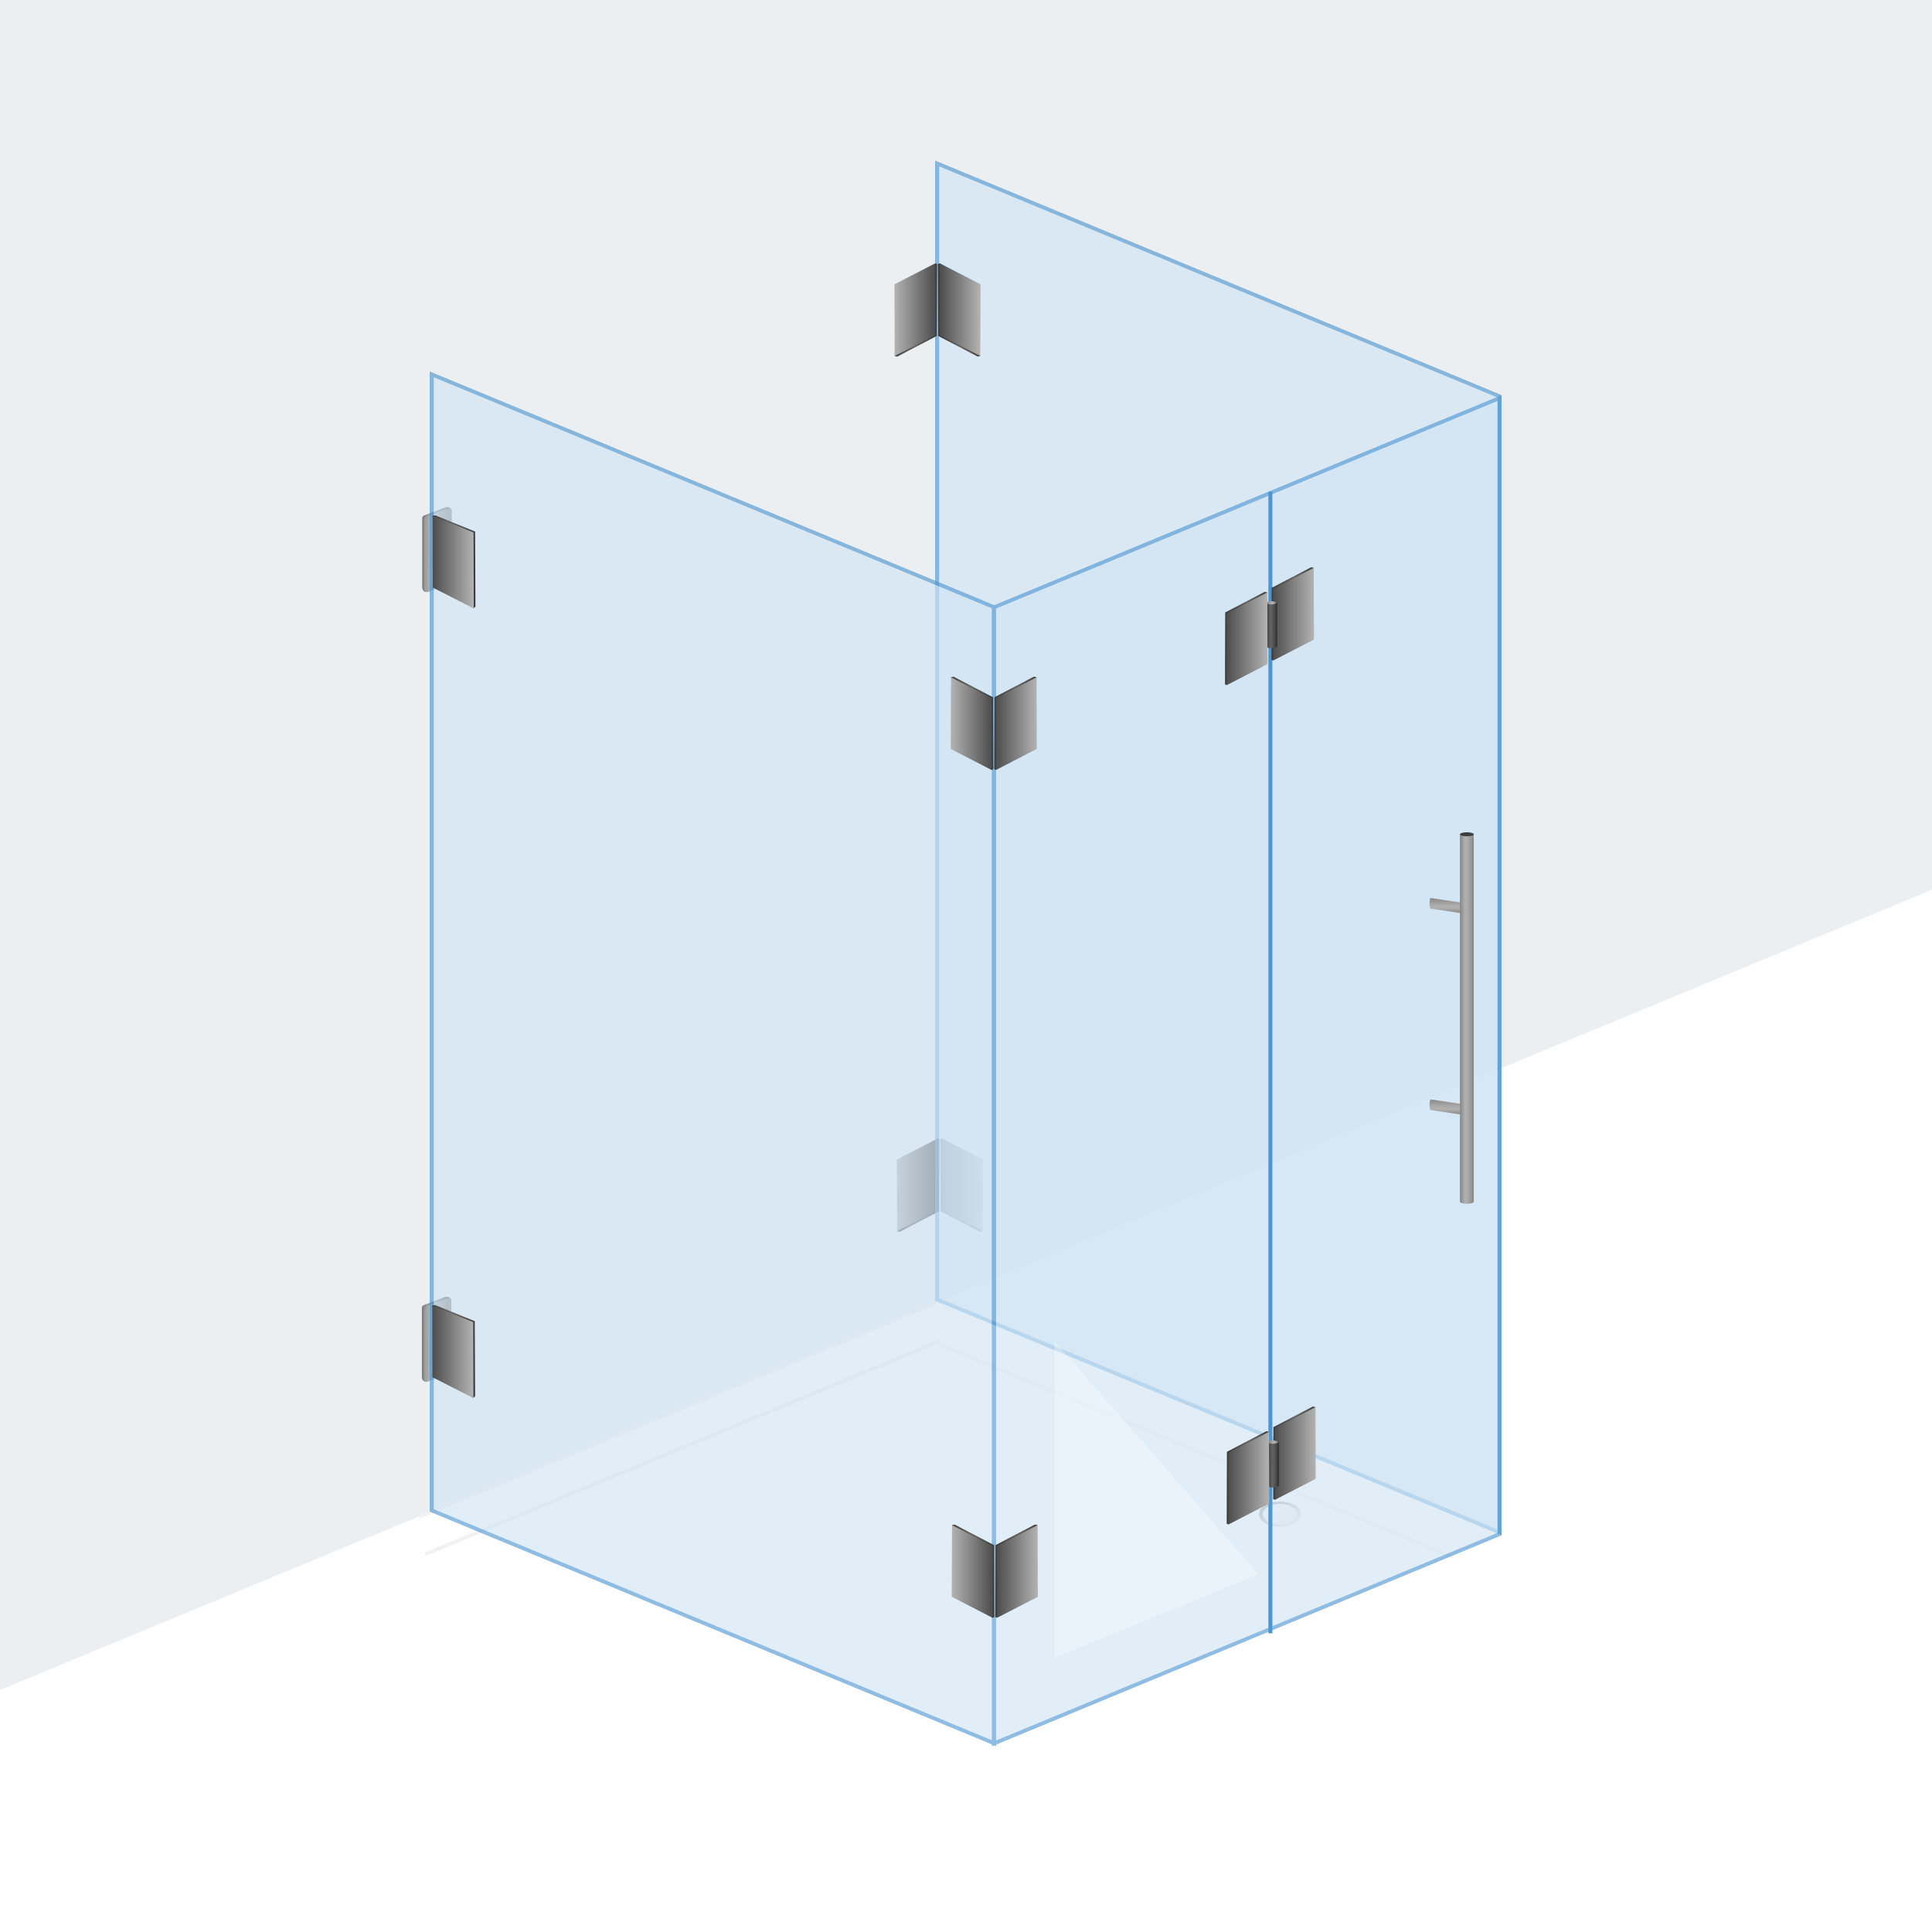 <?xml version="1.0" encoding="utf-8"?>
<!-- Generator: Adobe Illustrator 24.2.3, SVG Export Plug-In . SVG Version: 6.00 Build 0)  -->
<svg version="1.1" id="_x35_e15ae4292415classic_x5F_mat_x5F_scharnier_x5F_glas_x5F_glas_x5F_90_x5F_grad_x5F_links_x5F_front"
	 xmlns="http://www.w3.org/2000/svg" xmlns:xlink="http://www.w3.org/1999/xlink" x="0px" y="0px" viewBox="0 0 3401.6 3401.6"
	 style="enable-background:new 0 0 3401.6 3401.6;" xml:space="preserve">
<rect x="0" y="0" width="3401.6" height="3401.6" fill="#333333" stroke="none"/>
<style type="text/css">
	.st0{fill:none;}
	.st1{fill:#FFFFFF;}
	.st2{fill:#EBEFF2;}
	.st3{fill:#F2F2F2;}
	.st4{fill:#F8F8F8;}
	.st5{fill:url(#SVGID_1_);}
	.st6{fill:url(#SVGID_2_);}
	.st7{fill:url(#SVGID_3_);}
	.st8{fill:url(#SVGID_4_);}
	.st9{fill:url(#SVGID_5_);}
	.st10{fill:url(#SVGID_6_);}
	.st11{fill:url(#SVGID_7_);}
	.st12{fill:url(#SVGID_8_);}
	.st13{fill:url(#SVGID_9_);}
	.st14{fill:url(#SVGID_10_);}
	.st15{opacity:0.64;}
	.st16{fill:#D0E4F4;fill-opacity:0.8;stroke:#4E96D1;stroke-width:7;}
	.st17{fill:#D0E4F4;stroke:#4E96D1;stroke-width:7;}
	.st18{fill:url(#SVGID_11_);}
	.st19{fill:url(#SVGID_12_);}
	.st20{fill:url(#SVGID_13_);}
	.st21{fill:#3D3D3D;}
	.st22{fill:url(#SVGID_14_);}
	.st23{fill:url(#SVGID_15_);}
	.st24{fill:url(#SVGID_16_);}
	.st25{fill:url(#SVGID_17_);}
	.st26{fill:url(#SVGID_18_);}
	.st27{fill:url(#SVGID_19_);}
	.st28{fill:url(#SVGID_20_);}
	.st29{fill:url(#SVGID_21_);}
	.st30{opacity:0.3;fill:#FFFFFF;enable-background:new    ;}
	.st31{fill:none;stroke:#4E96D1;stroke-width:7;}
	.st32{fill:url(#SVGID_22_);}
	.st33{fill:url(#SVGID_23_);}
	.st34{fill:url(#SVGID_24_);}
	.st35{fill:url(#SVGID_25_);}
	.st36{fill:#1D1D1B;}
	.st37{fill:url(#SVGID_26_);}
	.st38{fill:url(#SVGID_27_);}
	.st39{fill:url(#SVGID_28_);}
	.st40{fill:url(#SVGID_29_);}
	.st41{fill:url(#SVGID_30_);}
	.st42{fill:url(#SVGID_31_);}
	.st43{fill:url(#SVGID_32_);}
	.st44{fill:url(#SVGID_33_);}
	.st45{fill:url(#SVGID_34_);}
	.st46{fill:url(#SVGID_35_);}
	.st47{fill:url(#SVGID_36_);}
	.st48{fill:url(#SVGID_37_);}
	.st49{fill:url(#SVGID_38_);}
	.st50{fill:url(#SVGID_39_);}
	.st51{fill:url(#SVGID_40_);}
	.st52{fill:url(#SVGID_41_);}
</style>
<path class="st0" d="M0,0"/>
<path class="st1" d="M2342.3-4361.2l13576.5,5656.9L2342.3,6952.5l-13576.5-5656.9L2342.3-4361.2z"/>
<path class="st2" d="M-13349.2-6495.1l30000-12426.3v15000l-30000,12426.3L-13349.2-6495.1L-13349.2-6495.1z"/>
<g>
	<path class="st3" d="M748.8,2739.9l906.7-375.6v-7l-906.7,375.6V2739.9z"/>
	<path class="st4" d="M1652.3,2369.9l907.3,375.8v-7l-907.3-375.8V2369.9z"/>
</g>
<linearGradient id="SVGID_1_" gradientUnits="userSpaceOnUse" x1="5575.673" y1="-66.969" x2="5576.291" y2="-66.351" gradientTransform="matrix(120 0 0 72 -666864.188 7465.487)">
	<stop  offset="0" style="stop-color:#000000;stop-opacity:0.4"/>
	<stop  offset="1" style="stop-color:#000000;stop-opacity:0"/>
</linearGradient>
<ellipse class="st5" cx="2253.7" cy="2666" rx="37.1" ry="22.2"/>
<linearGradient id="SVGID_2_" gradientUnits="userSpaceOnUse" x1="5567.523" y1="-82.093" x2="5568.141" y2="-81.475" gradientTransform="matrix(98 0 0 58.8 -543393.875 7474.89)">
	<stop  offset="0" style="stop-color:#FFFFFF"/>
	<stop  offset="1" style="stop-color:#F0F0F0"/>
</linearGradient>
<ellipse class="st6" cx="2253.7" cy="2666" rx="30.3" ry="18.2"/>
<path class="st3" d="M738.8,2673.9l906.7-375.6v-7l-906.7,375.6V2673.9z"/>
<linearGradient id="SVGID_3_" gradientUnits="userSpaceOnUse" x1="16426.533" y1="-29010.016" x2="16573.943" y2="-29010.016" gradientTransform="matrix(0.35 0 0 0.35 -5013.328 11121.125)">
	<stop  offset="0" style="stop-color:#636362"/>
	<stop  offset="0.16" style="stop-color:#7C7C7B"/>
	<stop  offset="0.34" style="stop-color:#9C9B9B"/>
	<stop  offset="0.6" style="stop-color:#848383"/>
	<stop  offset="1" style="stop-color:#575756"/>
</linearGradient>
<path class="st7" d="M785.2,893.1c-0.5,0.1-0.9,0.2-1.4,0.4l-36.7,13.9c-2.2,0.7-3.6,2.7-3.7,5v122.2c0.1,0.2,0.1,0.4,0.1,0.6v0.1
	c0.5,3.6,2.6,8.9,11.5,6.3l-2.9-2.3l36.2-13.7c2.2-0.7,3.6-2.7,3.7-5V899.8l3.3,3.2C795.3,903,796.9,891.5,785.2,893.1z"/>
<linearGradient id="SVGID_4_" gradientUnits="userSpaceOnUse" x1="16435.932" y1="-29006.787" x2="16573.832" y2="-29006.787" gradientTransform="matrix(0.35 0 0 0.35 -5013.328 11121.125)">
	<stop  offset="0" style="stop-color:#868686"/>
	<stop  offset="6.000000e-02" style="stop-color:#8D8D8D"/>
	<stop  offset="0.37" style="stop-color:#B1B0B0"/>
	<stop  offset="0.38" style="stop-color:#B1B1B1"/>
	<stop  offset="0.57" style="stop-color:#A9A9A9"/>
	<stop  offset="0.87" style="stop-color:#929292"/>
	<stop  offset="1" style="stop-color:#868686"/>
</linearGradient>
<path class="st8" d="M795.3,1022.8v-122c0-3.8-4.3-6.5-8.3-5l-36.6,13.9c-2.2,0.7-3.6,2.7-3.7,5v122c0,3.8,4.3,6.5,8.3,5l36.7-13.9
	C793.8,1027,795.3,1025.1,795.3,1022.8z"/>
<linearGradient id="SVGID_5_" gradientUnits="userSpaceOnUse" x1="16424.691" y1="-25037.731" x2="16572.102" y2="-25037.731" gradientTransform="matrix(0.35 0 0 0.35 -5013.328 11121.125)">
	<stop  offset="0" style="stop-color:#636362"/>
	<stop  offset="0.16" style="stop-color:#7C7C7B"/>
	<stop  offset="0.34" style="stop-color:#9C9B9B"/>
	<stop  offset="0.6" style="stop-color:#848383"/>
	<stop  offset="1" style="stop-color:#575756"/>
</linearGradient>
<path class="st9" d="M784.6,2283.4c-0.5,0.1-0.9,0.2-1.4,0.4l-36.7,13.9c-2.2,0.7-3.6,2.7-3.7,5v122.2c0.1,0.2,0.1,0.4,0.1,0.6v0.1
	c0.5,3.6,2.6,8.9,11.5,6.3l-2.9-2.3l36.2-13.7c2.2-0.7,3.6-2.7,3.7-5v-120.8l3.3,3.2C794.7,2293.3,796.3,2281.8,784.6,2283.4z"/>
<linearGradient id="SVGID_6_" gradientUnits="userSpaceOnUse" x1="16434.09" y1="-25034.5" x2="16571.99" y2="-25034.5" gradientTransform="matrix(0.35 0 0 0.35 -5013.328 11121.125)">
	<stop  offset="0" style="stop-color:#868686"/>
	<stop  offset="6.000000e-02" style="stop-color:#8D8D8D"/>
	<stop  offset="0.37" style="stop-color:#B1B0B0"/>
	<stop  offset="0.38" style="stop-color:#B1B1B1"/>
	<stop  offset="0.57" style="stop-color:#A9A9A9"/>
	<stop  offset="0.87" style="stop-color:#929292"/>
	<stop  offset="1" style="stop-color:#868686"/>
</linearGradient>
<path class="st10" d="M794.7,2413.1v-122c0-3.8-4.3-6.5-8.3-5l-36.6,13.9c-2.2,0.7-3.6,2.7-3.7,5v122c0,3.8,4.3,6.5,8.3,5l36.7-13.9
	C793.2,2417.3,794.7,2415.4,794.7,2413.1z"/>
<g>
	
		<linearGradient id="SVGID_7_" gradientUnits="userSpaceOnUse" x1="10127.06" y1="-1330.809" x2="10201.66" y2="-1330.809" gradientTransform="matrix(-1 0 0 1 11781.06 3417.459)">
		<stop  offset="0" style="stop-color:#3C3C3B"/>
		<stop  offset="4.000000e-02" style="stop-color:#3F3F3E"/>
		<stop  offset="0.54" style="stop-color:#636362"/>
		<stop  offset="0.69" style="stop-color:#5B5B5A"/>
		<stop  offset="0.93" style="stop-color:#444443"/>
		<stop  offset="1" style="stop-color:#3C3C3B"/>
	</linearGradient>
	<polygon class="st11" points="1614.2,2100.5 1579.4,2167.8 1584.2,2168.7 1653.6,2132.5 1654,2005.8 1650.8,2004.6 	"/>
	
		<linearGradient id="SVGID_8_" gradientUnits="userSpaceOnUse" x1="-1088.982" y1="907.287" x2="-1016.682" y2="907.287" gradientTransform="matrix(1 0 0 1 2667.982 1178.813)">
		<stop  offset="0" style="stop-color:#B3B3B3"/>
		<stop  offset="1" style="stop-color:#4D4D4D"/>
	</linearGradient>
	<polygon class="st12" points="1650.9,2004.5 1579,2041.5 1579.5,2167.7 1651.3,2130.7 	"/>
	
		<linearGradient id="SVGID_9_" gradientUnits="userSpaceOnUse" x1="1788.201" y1="-1330.909" x2="1862.701" y2="-1330.909" gradientTransform="matrix(1 0 0 1 -132.501 3417.459)">
		<stop  offset="0" style="stop-color:#3C3C3B"/>
		<stop  offset="4.000000e-02" style="stop-color:#3F3F3E"/>
		<stop  offset="0.54" style="stop-color:#636362"/>
		<stop  offset="0.69" style="stop-color:#5B5B5A"/>
		<stop  offset="0.93" style="stop-color:#444443"/>
		<stop  offset="1" style="stop-color:#3C3C3B"/>
	</linearGradient>
	<polygon class="st13" points="1695.5,2100.4 1730.2,2167.7 1725.5,2168.6 1656.1,2132.4 1655.7,2005.8 1658.8,2004.5 	"/>
	
		<linearGradient id="SVGID_10_" gradientUnits="userSpaceOnUse" x1="7249.977" y1="907.287" x2="7322.177" y2="907.287" gradientTransform="matrix(-1 0 0 1 8980.577 1178.813)">
		<stop  offset="0" style="stop-color:#B3B3B3"/>
		<stop  offset="1" style="stop-color:#4D4D4D"/>
	</linearGradient>
	<polygon class="st14" points="1658.4,2130.7 1730.2,2167.7 1730.6,2041.5 1658.8,2004.5 	"/>
</g>
<g class="st15">
	<g>
		<g transform="matrix(1 .414 0 1 997 -270.45)">
			<g id="_x35_e15ae4292415main_x5F_glas_x5F_back_x5F_right_x5F_1">
				<path id="_x35_e15ae4292415main_x5F_glas_x5F_item_x5F_back_x5F_right_x5F_1" class="st16" d="M653,288h990v2000H653V288z"/>
				<path id="_x35_e15ae4292415main_x5F_glas_x5F_item_x5F_back_x5F_right_x5F_1_x5F_border" class="st17" d="M653,288h990v2000H653
					V288z"/>
			</g>
		</g>
	</g>
</g>
<g class="st15">
	<g>
		<g transform="matrix(1 .414 0 1 100 100)">
			<g id="_x35_e15ae4292415main_x5F_glas_x5F_front_x5F_left_x5F_1">
				<path id="_x35_e15ae4292415main_x5F_glas_x5F_item_x5F_front_x5F_left_x5F_1" class="st16" d="M660.2,285.9h990v2000h-990
					L660.2,285.9L660.2,285.9z"/>
				<path id="_x35_e15ae4292415main_x5F_glas_x5F_item_x5F_front_x5F_left_x5F_1_x5F_border" class="st17" d="M660.2,285.9h990v2000
					h-990L660.2,285.9L660.2,285.9z"/>
			</g>
		</g>
	</g>
	<g>
		<g transform="matrix(1 -.414 0 1 1090 509.929)">
			<g id="_x35_e15ae4292415main_x5F_glas_x5F_front_x5F_right_x5F_1">
				<path id="_x35_e15ae4292415main_x5F_glas_x5F_item_x5F_front_x5F_right_x5F_1" class="st16" d="M660.2,832.8h890v2000h-890
					L660.2,832.8L660.2,832.8z"/>
				<path id="_x35_e15ae4292415main_x5F_glas_x5F_item_x5F_front_x5F_right_x5F_1_x5F_border" class="st17" d="M660.2,832.8h890
					v2000h-890L660.2,832.8L660.2,832.8z"/>
			</g>
		</g>
	</g>
</g>
<path class="st17" d="M0,0"/>
<g>
	
		<linearGradient id="SVGID_11_" gradientUnits="userSpaceOnUse" x1="4216.959" y1="-6241.658" x2="4216.959" y2="-6269.195" gradientTransform="matrix(1 0 0 1 -1669.226 7850.221)">
		<stop  offset="0" style="stop-color:#868686"/>
		<stop  offset="6.000000e-02" style="stop-color:#8D8D8D"/>
		<stop  offset="0.37" style="stop-color:#B1B0B0"/>
		<stop  offset="0.38" style="stop-color:#B1B1B1"/>
		<stop  offset="0.57" style="stop-color:#A9A9A9"/>
		<stop  offset="0.87" style="stop-color:#929292"/>
		<stop  offset="1" style="stop-color:#868686"/>
	</linearGradient>
	<path class="st18" d="M2578.6,1590L2578.6,1590l-59.2-8.8c-0.1-0.1-0.2-0.1-0.3-0.1h-0.1h-0.2v0.1c-1.1,0.6-2,4.6-2,9.4
		c0,5.2,1,9.5,2.3,9.5c0.2,0,0.3-0.1,0.5-0.2l59,8.8L2578.6,1590L2578.6,1590z"/>
	
		<linearGradient id="SVGID_12_" gradientUnits="userSpaceOnUse" x1="4217.06" y1="-5887.038" x2="4217.06" y2="-5914.574" gradientTransform="matrix(1 0 0 1 -1669.226 7850.221)">
		<stop  offset="0" style="stop-color:#868686"/>
		<stop  offset="6.000000e-02" style="stop-color:#8D8D8D"/>
		<stop  offset="0.37" style="stop-color:#B1B0B0"/>
		<stop  offset="0.38" style="stop-color:#B1B1B1"/>
		<stop  offset="0.57" style="stop-color:#A9A9A9"/>
		<stop  offset="0.87" style="stop-color:#929292"/>
		<stop  offset="1" style="stop-color:#868686"/>
	</linearGradient>
	<path class="st19" d="M2578.7,1944.6L2578.7,1944.6l-59.2-8.8c-0.1-0.1-0.2-0.1-0.3-0.1h-0.1h-0.2v0.1c-1.1,0.6-2,4.6-2,9.4
		c0,5.2,1,9.5,2.3,9.5c0.2,0,0.3-0.1,0.5-0.2l59,8.8V1944.6L2578.7,1944.6z"/>
	<g>
		
			<linearGradient id="SVGID_13_" gradientUnits="userSpaceOnUse" x1="4239.76" y1="-6056.106" x2="4264.124" y2="-6056.106" gradientTransform="matrix(1 0 0 1 -1669.226 7850.221)">
			<stop  offset="0" style="stop-color:#868686"/>
			<stop  offset="6.000000e-02" style="stop-color:#8D8D8D"/>
			<stop  offset="0.37" style="stop-color:#B1B0B0"/>
			<stop  offset="0.38" style="stop-color:#B1B1B1"/>
			<stop  offset="0.57" style="stop-color:#A9A9A9"/>
			<stop  offset="0.87" style="stop-color:#929292"/>
			<stop  offset="1" style="stop-color:#868686"/>
		</linearGradient>
		<path class="st20" d="M2594.8,1468.8L2594.8,1468.8h-24.3v647.3h0.2c0.4,1.8,5.6,3.3,12,3.3c6.4,0,11.6-1.4,12-3.3h0.1
			L2594.8,1468.8L2594.8,1468.8z"/>
		<ellipse class="st21" cx="2582.7" cy="1468.9" rx="12.1" ry="3.5"/>
	</g>
</g>
<linearGradient id="SVGID_14_" gradientUnits="userSpaceOnUse" x1="11143.844" y1="7456.571" x2="11219.743" y2="7456.571" gradientTransform="matrix(-1 0 0 -1 11980.943 8445.921)">
	<stop  offset="0" style="stop-color:#3C3C3B"/>
	<stop  offset="4.000000e-02" style="stop-color:#3F3F3E"/>
	<stop  offset="0.54" style="stop-color:#636362"/>
	<stop  offset="0.69" style="stop-color:#5B5B5A"/>
	<stop  offset="0.93" style="stop-color:#444443"/>
	<stop  offset="1" style="stop-color:#3C3C3B"/>
</linearGradient>
<polygon class="st22" points="833.6,1071.2 837.1,1068 836.5,935.9 766.7,907.5 761.2,908 "/>
<linearGradient id="SVGID_15_" gradientUnits="userSpaceOnUse" x1="11146.844" y1="7456.171" x2="11219.243" y2="7456.171" gradientTransform="matrix(-1 0 0 -1 11980.943 8445.921)">
	<stop  offset="0" style="stop-color:#B3B3B3"/>
	<stop  offset="1" style="stop-color:#4D4D4D"/>
</linearGradient>
<polygon class="st23" points="762,1034.5 834.1,1071.3 833.7,937.4 761.7,908.2 "/>
<linearGradient id="SVGID_16_" gradientUnits="userSpaceOnUse" x1="11144.443" y1="6066.271" x2="11220.344" y2="6066.271" gradientTransform="matrix(-1 0 0 -1 11980.943 8445.921)">
	<stop  offset="0" style="stop-color:#3C3C3B"/>
	<stop  offset="4.000000e-02" style="stop-color:#3F3F3E"/>
	<stop  offset="0.54" style="stop-color:#636362"/>
	<stop  offset="0.69" style="stop-color:#5B5B5A"/>
	<stop  offset="0.93" style="stop-color:#444443"/>
	<stop  offset="1" style="stop-color:#3C3C3B"/>
</linearGradient>
<polygon class="st24" points="833,2461.5 836.5,2458.3 835.9,2326.2 766.1,2297.8 760.6,2298.3 "/>
<linearGradient id="SVGID_17_" gradientUnits="userSpaceOnUse" x1="11147.443" y1="6065.871" x2="11219.844" y2="6065.871" gradientTransform="matrix(-1 0 0 -1 11980.943 8445.921)">
	<stop  offset="0" style="stop-color:#B3B3B3"/>
	<stop  offset="1" style="stop-color:#4D4D4D"/>
</linearGradient>
<polygon class="st25" points="761.4,2424.8 833.5,2461.6 833.1,2327.7 761.1,2298.5 "/>
<linearGradient id="SVGID_18_" gradientUnits="userSpaceOnUse" x1="10131.36" y1="-2871.709" x2="10205.86" y2="-2871.709" gradientTransform="matrix(-1 0 0 1 11781.06 3417.459)">
	<stop  offset="0" style="stop-color:#3C3C3B"/>
	<stop  offset="4.000000e-02" style="stop-color:#3F3F3E"/>
	<stop  offset="0.54" style="stop-color:#636362"/>
	<stop  offset="0.69" style="stop-color:#5B5B5A"/>
	<stop  offset="0.93" style="stop-color:#444443"/>
	<stop  offset="1" style="stop-color:#3C3C3B"/>
</linearGradient>
<polygon class="st26" points="1609.9,559.6 1575.2,626.9 1579.9,627.8 1649.3,591.5 1649.7,464.9 1646.6,463.7 "/>
<linearGradient id="SVGID_19_" gradientUnits="userSpaceOnUse" x1="-1093.182" y1="-633.613" x2="-1020.982" y2="-633.613" gradientTransform="matrix(1 0 0 1 2667.982 1178.813)">
	<stop  offset="0" style="stop-color:#B3B3B3"/>
	<stop  offset="1" style="stop-color:#4D4D4D"/>
</linearGradient>
<polygon class="st27" points="1646.6,463.6 1574.8,500.6 1575.2,626.8 1647,589.8 "/>
<linearGradient id="SVGID_20_" gradientUnits="userSpaceOnUse" x1="1783.901" y1="-2871.809" x2="1858.501" y2="-2871.809" gradientTransform="matrix(1 0 0 1 -132.501 3417.459)">
	<stop  offset="0" style="stop-color:#3C3C3B"/>
	<stop  offset="4.000000e-02" style="stop-color:#3F3F3E"/>
	<stop  offset="0.54" style="stop-color:#636362"/>
	<stop  offset="0.69" style="stop-color:#5B5B5A"/>
	<stop  offset="0.93" style="stop-color:#444443"/>
	<stop  offset="1" style="stop-color:#3C3C3B"/>
</linearGradient>
<polygon class="st28" points="1691.2,559.5 1726,626.8 1721.2,627.7 1651.8,591.5 1651.4,464.8 1654.6,463.6 "/>
<linearGradient id="SVGID_21_" gradientUnits="userSpaceOnUse" x1="7254.177" y1="-633.663" x2="7326.477" y2="-633.663" gradientTransform="matrix(-1 0 0 1 8980.577 1178.813)">
	<stop  offset="0" style="stop-color:#B3B3B3"/>
	<stop  offset="1" style="stop-color:#4D4D4D"/>
</linearGradient>
<polygon class="st29" points="1654.1,589.7 1725.9,626.8 1726.4,500.6 1654.5,463.5 "/>
<polygon class="st30" points="1856.8,2361.8 1856.8,2918.7 2216,2771.7 "/>
<line class="st31" x1="2236.7" y1="865.7" x2="2236.7" y2="2875.7"/>
<g>
	
		<linearGradient id="SVGID_22_" gradientUnits="userSpaceOnUse" x1="2238.6" y1="5126.426" x2="2313.1" y2="5126.426" gradientTransform="matrix(1 0 0 -1 0 6207.275)">
		<stop  offset="0" style="stop-color:#3C3C3B"/>
		<stop  offset="4.000000e-02" style="stop-color:#3F3F3E"/>
		<stop  offset="0.54" style="stop-color:#636362"/>
		<stop  offset="0.69" style="stop-color:#5B5B5A"/>
		<stop  offset="0.93" style="stop-color:#444443"/>
		<stop  offset="1" style="stop-color:#3C3C3B"/>
	</linearGradient>
	<polygon class="st32" points="2278.3,1067 2313.1,999.7 2308.3,998.8 2239,1035 2238.6,1161.7 2241.7,1162.9 	"/>
	
		<linearGradient id="SVGID_23_" gradientUnits="userSpaceOnUse" x1="6817.962" y1="7364.521" x2="6890.162" y2="7364.521" gradientTransform="matrix(-1 0 0 -1 9131.463 8445.921)">
		<stop  offset="0" style="stop-color:#B3B3B3"/>
		<stop  offset="1" style="stop-color:#4D4D4D"/>
	</linearGradient>
	<polygon class="st33" points="2241.7,1163 2313.5,1126 2313.1,999.8 2241.3,1036.8 	"/>
	<g>
		
			<linearGradient id="SVGID_24_" gradientUnits="userSpaceOnUse" x1="6884.547" y1="7344.721" x2="6901.148" y2="7344.721" gradientTransform="matrix(-1 0 0 -1 9131.463 8445.921)">
			<stop  offset="0" style="stop-color:#3C3C3B"/>
			<stop  offset="4.000000e-02" style="stop-color:#3F3F3E"/>
			<stop  offset="0.54" style="stop-color:#636362"/>
			<stop  offset="0.69" style="stop-color:#5B5B5A"/>
			<stop  offset="0.93" style="stop-color:#444443"/>
			<stop  offset="1" style="stop-color:#3C3C3B"/>
		</linearGradient>
		<path class="st34" d="M2230.2,1138.5c0,1.6,3.7,2.9,8.3,2.9s8.3-1.3,8.3-2.9l0,0V1061h-16.5v77.2
			C2230.3,1138.3,2230.3,1138.4,2230.2,1138.5z"/>
		
			<linearGradient id="SVGID_25_" gradientUnits="userSpaceOnUse" x1="6884.562" y1="7384.521" x2="6901.123" y2="7384.521" gradientTransform="matrix(-1 0 0 -1 9131.463 8445.921)">
			<stop  offset="0" style="stop-color:#868686"/>
			<stop  offset="6.000000e-02" style="stop-color:#8D8D8D"/>
			<stop  offset="0.37" style="stop-color:#B1B0B0"/>
			<stop  offset="0.38" style="stop-color:#B1B1B1"/>
			<stop  offset="0.57" style="stop-color:#A9A9A9"/>
			<stop  offset="0.87" style="stop-color:#929292"/>
			<stop  offset="1" style="stop-color:#868686"/>
		</linearGradient>
		<ellipse class="st35" cx="2238.6" cy="1061.4" rx="8.3" ry="2.9"/>
		<rect x="2247" y="1062" class="st36" width="1.3" height="77.2"/>
	</g>
</g>
<g>
	
		<linearGradient id="SVGID_26_" gradientUnits="userSpaceOnUse" x1="2156.8" y1="5083.126" x2="2231.3" y2="5083.126" gradientTransform="matrix(1 0 0 -1 0 6207.275)">
		<stop  offset="0" style="stop-color:#3C3C3B"/>
		<stop  offset="4.000000e-02" style="stop-color:#3F3F3E"/>
		<stop  offset="0.54" style="stop-color:#636362"/>
		<stop  offset="0.69" style="stop-color:#5B5B5A"/>
		<stop  offset="0.93" style="stop-color:#444443"/>
		<stop  offset="1" style="stop-color:#3C3C3B"/>
	</linearGradient>
	<polygon class="st37" points="2196.5,1110.3 2231.3,1043 2226.5,1042.1 2157.2,1078.3 2156.8,1205 2159.9,1206.2 	"/>
	
		<linearGradient id="SVGID_27_" gradientUnits="userSpaceOnUse" x1="6899.763" y1="7321.221" x2="6971.962" y2="7321.221" gradientTransform="matrix(-1 0 0 -1 9131.463 8445.921)">
		<stop  offset="0" style="stop-color:#B3B3B3"/>
		<stop  offset="1" style="stop-color:#4D4D4D"/>
	</linearGradient>
	<polygon class="st38" points="2159.9,1206.3 2231.7,1169.3 2231.3,1043.1 2159.5,1080.1 	"/>
</g>
<g>
	
		<linearGradient id="SVGID_28_" gradientUnits="userSpaceOnUse" x1="2241.6" y1="3648.726" x2="2316.1" y2="3648.726" gradientTransform="matrix(1 0 0 -1 0 6207.275)">
		<stop  offset="0" style="stop-color:#3C3C3B"/>
		<stop  offset="4.000000e-02" style="stop-color:#3F3F3E"/>
		<stop  offset="0.54" style="stop-color:#636362"/>
		<stop  offset="0.69" style="stop-color:#5B5B5A"/>
		<stop  offset="0.93" style="stop-color:#444443"/>
		<stop  offset="1" style="stop-color:#3C3C3B"/>
	</linearGradient>
	<polygon class="st39" points="2281.3,2544.7 2316.1,2477.4 2311.3,2476.5 2242,2512.7 2241.6,2639.4 2244.7,2640.6 	"/>
	
		<linearGradient id="SVGID_29_" gradientUnits="userSpaceOnUse" x1="6814.962" y1="5886.821" x2="6887.162" y2="5886.821" gradientTransform="matrix(-1 0 0 -1 9131.463 8445.921)">
		<stop  offset="0" style="stop-color:#B3B3B3"/>
		<stop  offset="1" style="stop-color:#4D4D4D"/>
	</linearGradient>
	<polygon class="st40" points="2244.7,2640.7 2316.5,2603.7 2316.1,2477.5 2244.3,2514.5 	"/>
	<g>
		
			<linearGradient id="SVGID_30_" gradientUnits="userSpaceOnUse" x1="6881.627" y1="5867.021" x2="6898.227" y2="5867.021" gradientTransform="matrix(-1 0 0 -1 9131.463 8445.921)">
			<stop  offset="0" style="stop-color:#3C3C3B"/>
			<stop  offset="4.000000e-02" style="stop-color:#3F3F3E"/>
			<stop  offset="0.54" style="stop-color:#636362"/>
			<stop  offset="0.69" style="stop-color:#5B5B5A"/>
			<stop  offset="0.93" style="stop-color:#444443"/>
			<stop  offset="1" style="stop-color:#3C3C3B"/>
		</linearGradient>
		<path class="st41" d="M2233.2,2616.2c0,1.6,3.7,2.9,8.3,2.9s8.3-1.3,8.3-2.9l0,0v-77.5h-16.5v77.2
			C2233.3,2616,2233.3,2616.1,2233.2,2616.2z"/>
		
			<linearGradient id="SVGID_31_" gradientUnits="userSpaceOnUse" x1="6881.639" y1="5906.821" x2="6898.2" y2="5906.821" gradientTransform="matrix(-1 0 0 -1 9131.463 8445.921)">
			<stop  offset="0" style="stop-color:#868686"/>
			<stop  offset="6.000000e-02" style="stop-color:#8D8D8D"/>
			<stop  offset="0.37" style="stop-color:#B1B0B0"/>
			<stop  offset="0.38" style="stop-color:#B1B1B1"/>
			<stop  offset="0.57" style="stop-color:#A9A9A9"/>
			<stop  offset="0.87" style="stop-color:#929292"/>
			<stop  offset="1" style="stop-color:#868686"/>
		</linearGradient>
		<ellipse class="st42" cx="2241.6" cy="2539.1" rx="8.3" ry="2.9"/>
		<rect x="2250" y="2539.7" class="st36" width="1.3" height="77.2"/>
	</g>
</g>
<g>
	
		<linearGradient id="SVGID_32_" gradientUnits="userSpaceOnUse" x1="2159.8" y1="3605.326" x2="2234.3" y2="3605.326" gradientTransform="matrix(1 0 0 -1 0 6207.275)">
		<stop  offset="0" style="stop-color:#3C3C3B"/>
		<stop  offset="4.000000e-02" style="stop-color:#3F3F3E"/>
		<stop  offset="0.54" style="stop-color:#636362"/>
		<stop  offset="0.69" style="stop-color:#5B5B5A"/>
		<stop  offset="0.93" style="stop-color:#444443"/>
		<stop  offset="1" style="stop-color:#3C3C3B"/>
	</linearGradient>
	<polygon class="st43" points="2199.5,2588.1 2234.3,2520.8 2229.5,2519.9 2160.2,2556.1 2159.8,2682.8 2162.9,2684 	"/>
	
		<linearGradient id="SVGID_33_" gradientUnits="userSpaceOnUse" x1="6896.763" y1="5843.421" x2="6968.962" y2="5843.421" gradientTransform="matrix(-1 0 0 -1 9131.463 8445.921)">
		<stop  offset="0" style="stop-color:#B3B3B3"/>
		<stop  offset="1" style="stop-color:#4D4D4D"/>
	</linearGradient>
	<polygon class="st44" points="2162.9,2684.1 2234.7,2647.1 2234.3,2520.9 2162.5,2557.9 	"/>
</g>
<linearGradient id="SVGID_34_" gradientUnits="userSpaceOnUse" x1="1750.566" y1="-1532.575" x2="1825.066" y2="-1532.575" gradientTransform="matrix(1 0 0 1 0 2806)">
	<stop  offset="0" style="stop-color:#3C3C3B"/>
	<stop  offset="4.000000e-02" style="stop-color:#3F3F3E"/>
	<stop  offset="0.54" style="stop-color:#636362"/>
	<stop  offset="0.69" style="stop-color:#5B5B5A"/>
	<stop  offset="0.93" style="stop-color:#444443"/>
	<stop  offset="1" style="stop-color:#3C3C3B"/>
</linearGradient>
<polygon class="st45" points="1790.3,1259.6 1825.1,1192.3 1820.3,1191.4 1751,1227.6 1750.6,1354.3 1753.7,1355.5 "/>
<linearGradient id="SVGID_35_" gradientUnits="userSpaceOnUse" x1="4499.997" y1="-3770.67" x2="4572.196" y2="-3770.67" gradientTransform="matrix(-1 0 0 1 6325.462 5044.645)">
	<stop  offset="0" style="stop-color:#B3B3B3"/>
	<stop  offset="1" style="stop-color:#4D4D4D"/>
</linearGradient>
<polygon class="st46" points="1753.7,1355.6 1825.5,1318.6 1825.1,1192.4 1753.3,1229.4 "/>
<linearGradient id="SVGID_36_" gradientUnits="userSpaceOnUse" x1="7377.18" y1="-1532.475" x2="7451.68" y2="-1532.475" gradientTransform="matrix(-1 0 0 1 9125.945 2806)">
	<stop  offset="0" style="stop-color:#3C3C3B"/>
	<stop  offset="4.000000e-02" style="stop-color:#3F3F3E"/>
	<stop  offset="0.54" style="stop-color:#636362"/>
	<stop  offset="0.69" style="stop-color:#5B5B5A"/>
	<stop  offset="0.93" style="stop-color:#444443"/>
	<stop  offset="1" style="stop-color:#3C3C3B"/>
</linearGradient>
<polygon class="st47" points="1709.1,1259.7 1674.3,1192.4 1679.1,1191.5 1748.5,1227.7 1748.8,1354.4 1745.7,1355.6 "/>
<linearGradient id="SVGID_37_" gradientUnits="userSpaceOnUse" x1="-1126.618" y1="-3770.62" x2="-1054.318" y2="-3770.62" gradientTransform="matrix(1 0 0 1 2800.483 5044.645)">
	<stop  offset="0" style="stop-color:#B3B3B3"/>
	<stop  offset="1" style="stop-color:#4D4D4D"/>
</linearGradient>
<polygon class="st48" points="1746.2,1229.5 1674.4,1192.4 1673.9,1318.6 1745.8,1355.7 "/>
<linearGradient id="SVGID_38_" gradientUnits="userSpaceOnUse" x1="1752.361" y1="-39.795" x2="1826.861" y2="-39.795" gradientTransform="matrix(1 0 0 1 0 2806)">
	<stop  offset="0" style="stop-color:#3C3C3B"/>
	<stop  offset="4.000000e-02" style="stop-color:#3F3F3E"/>
	<stop  offset="0.54" style="stop-color:#636362"/>
	<stop  offset="0.69" style="stop-color:#5B5B5A"/>
	<stop  offset="0.93" style="stop-color:#444443"/>
	<stop  offset="1" style="stop-color:#3C3C3B"/>
</linearGradient>
<polygon class="st49" points="1792.1,2752.4 1826.9,2685.1 1822.1,2684.2 1752.8,2720.4 1752.4,2847.1 1755.5,2848.3 "/>
<linearGradient id="SVGID_39_" gradientUnits="userSpaceOnUse" x1="4498.202" y1="-2277.89" x2="4570.402" y2="-2277.89" gradientTransform="matrix(-1 0 0 1 6325.462 5044.645)">
	<stop  offset="0" style="stop-color:#B3B3B3"/>
	<stop  offset="1" style="stop-color:#4D4D4D"/>
</linearGradient>
<polygon class="st50" points="1755.5,2848.4 1827.3,2811.4 1826.9,2685.2 1755.1,2722.2 "/>
<linearGradient id="SVGID_40_" gradientUnits="userSpaceOnUse" x1="7375.385" y1="-39.695" x2="7449.885" y2="-39.695" gradientTransform="matrix(-1 0 0 1 9125.945 2806)">
	<stop  offset="0" style="stop-color:#3C3C3B"/>
	<stop  offset="4.000000e-02" style="stop-color:#3F3F3E"/>
	<stop  offset="0.54" style="stop-color:#636362"/>
	<stop  offset="0.69" style="stop-color:#5B5B5A"/>
	<stop  offset="0.93" style="stop-color:#444443"/>
	<stop  offset="1" style="stop-color:#3C3C3B"/>
</linearGradient>
<polygon class="st51" points="1710.9,2752.5 1676.1,2685.2 1680.9,2684.3 1750.3,2720.5 1750.6,2847.2 1747.5,2848.4 "/>
<linearGradient id="SVGID_41_" gradientUnits="userSpaceOnUse" x1="-1124.823" y1="-2277.84" x2="-1052.523" y2="-2277.84" gradientTransform="matrix(1 0 0 1 2800.483 5044.645)">
	<stop  offset="0" style="stop-color:#B3B3B3"/>
	<stop  offset="1" style="stop-color:#4D4D4D"/>
</linearGradient>
<polygon class="st52" points="1748,2722.3 1676.2,2685.2 1675.7,2811.4 1747.6,2848.5 "/>
</svg>
